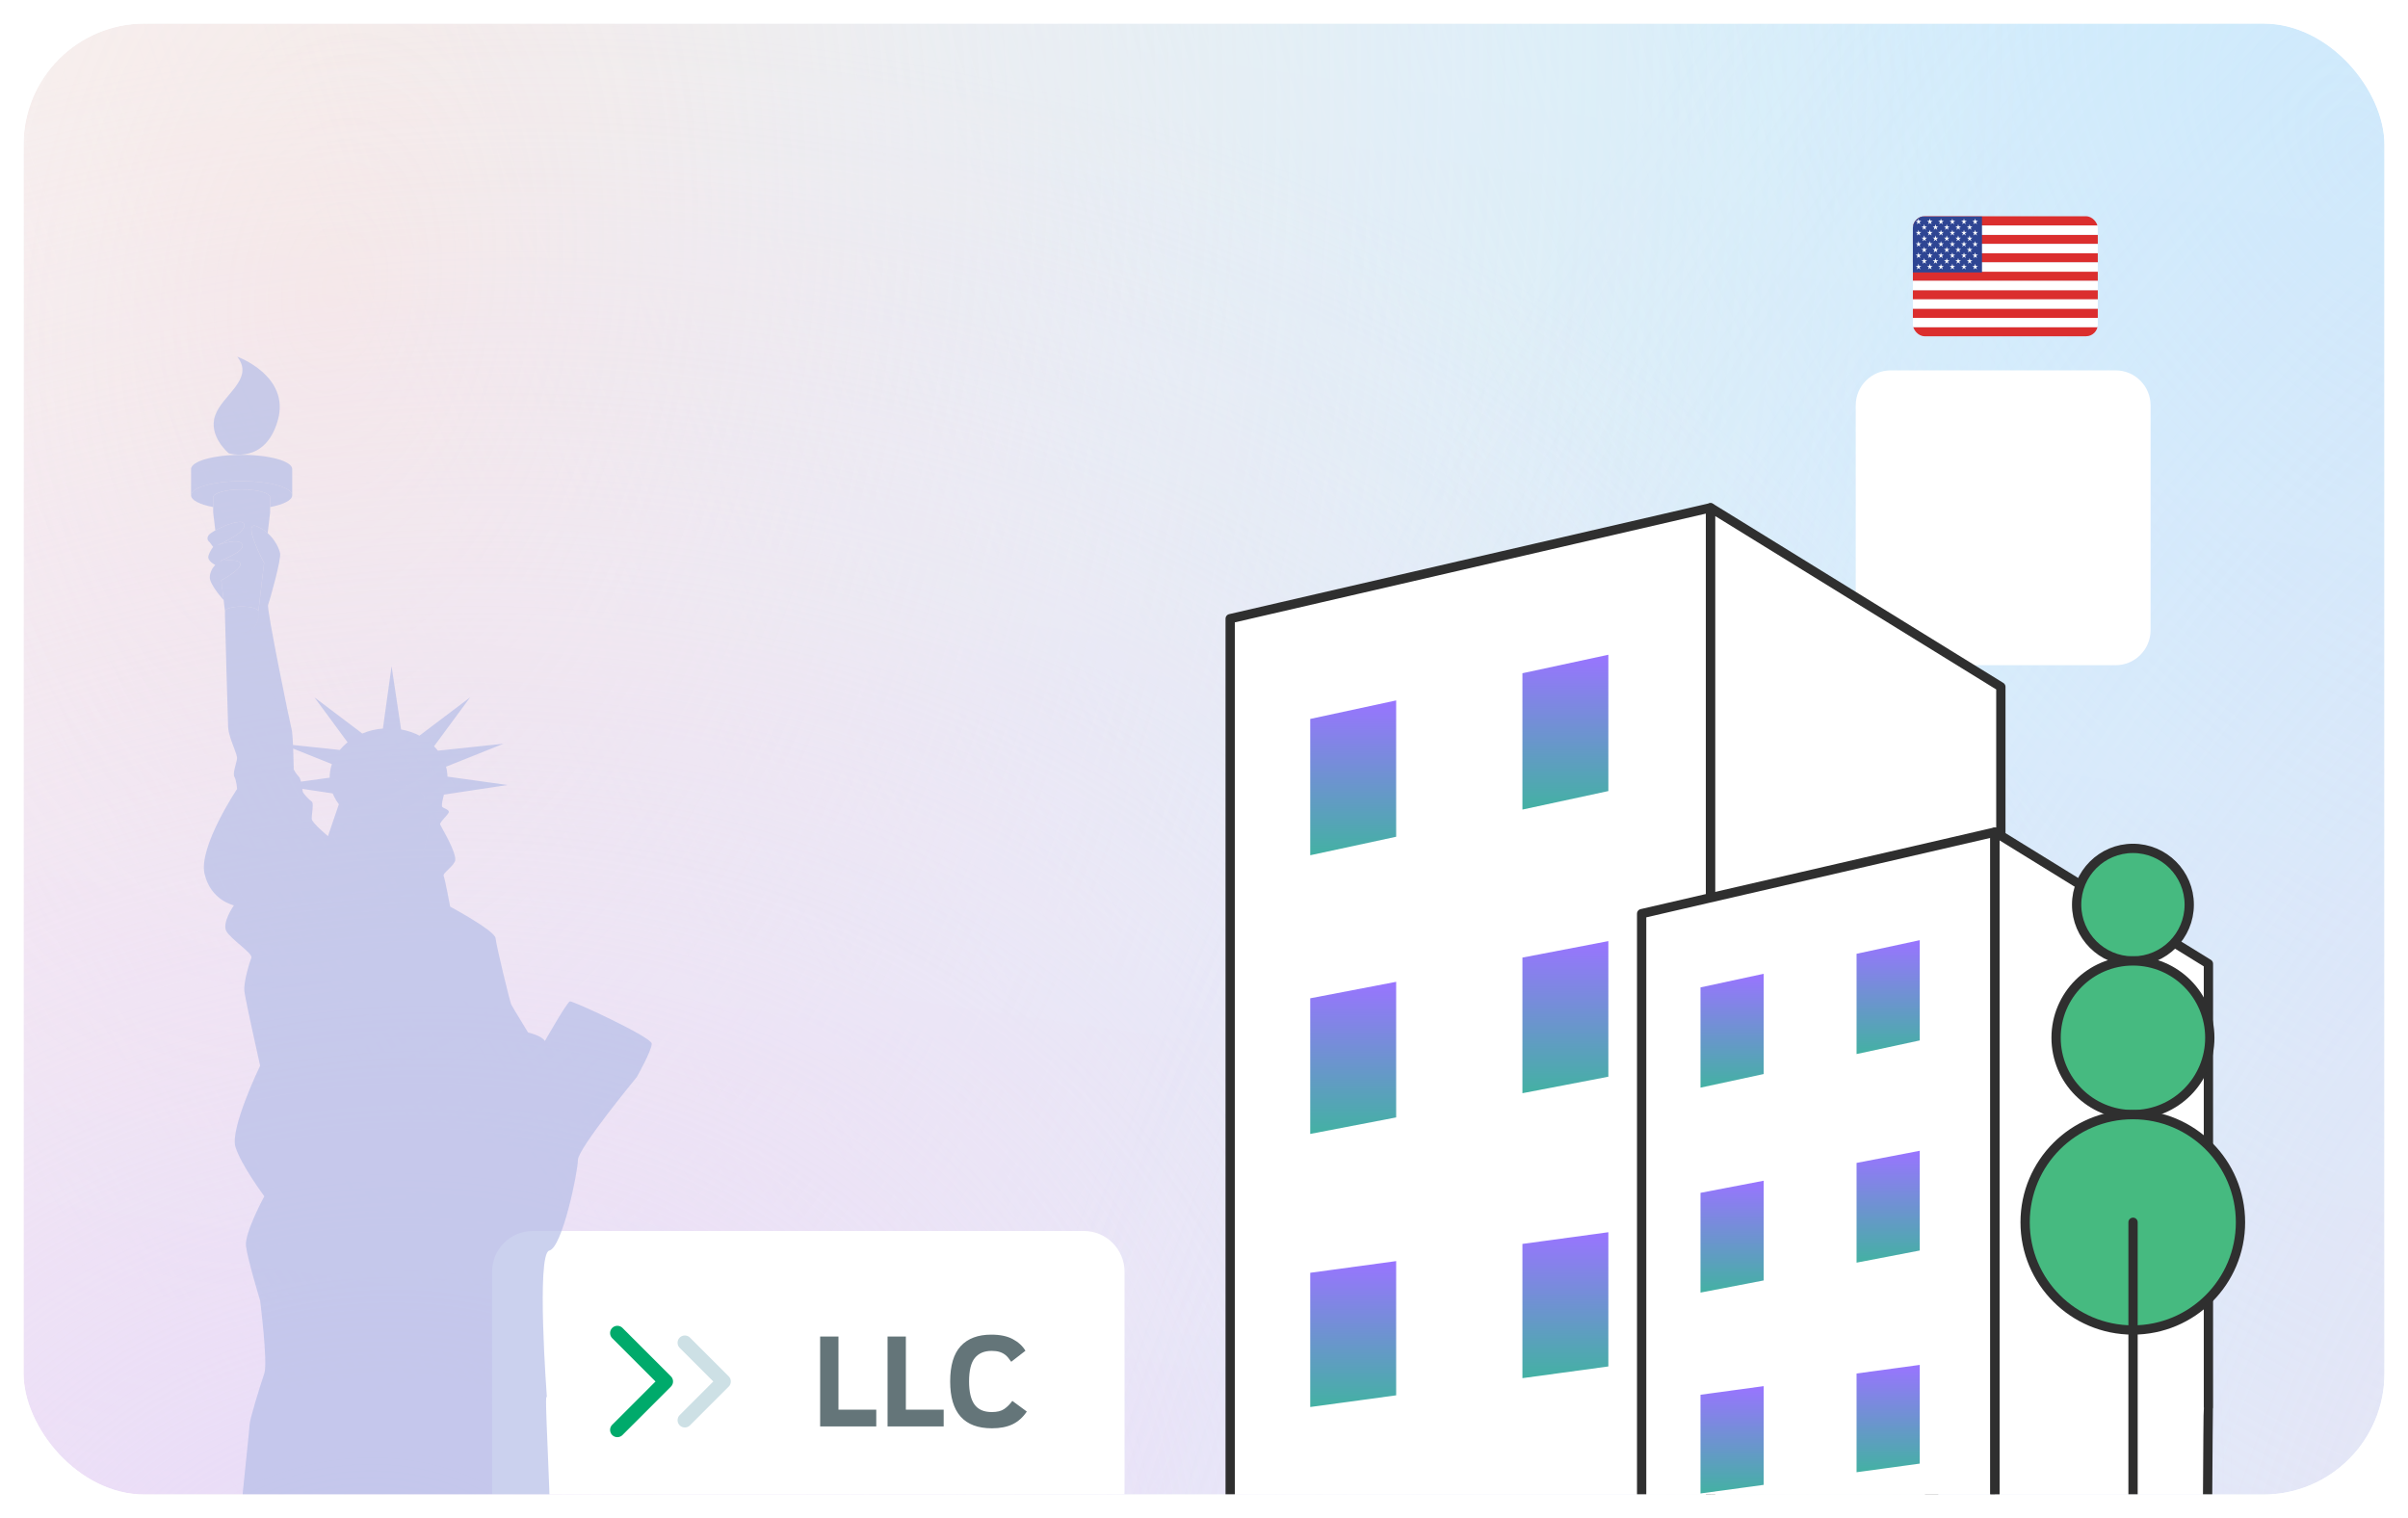 <svg width="920" height="580" viewBox="0 0 920 580" fill="none" xmlns="http://www.w3.org/2000/svg">
<g clip-path="url(#clip0_1726_15022)">
<rect x="9" y="9" width="902" height="562" rx="46.25" fill="white"/>
<rect x="9" y="9" width="902" height="562" rx="46.25" fill="url(#paint0_radial_1726_15022)"/>
<rect x="9" y="9" width="902" height="562" rx="46.25" fill="url(#paint1_radial_1726_15022)" fill-opacity="0.5"/>
<rect x="9" y="9" width="902" height="562" rx="46.25" fill="url(#paint2_radial_1726_15022)"/>
<rect x="9" y="9" width="902" height="562" rx="46.25" fill="url(#paint3_radial_1726_15022)"/>
<rect x="9" y="9" width="902" height="562" rx="46.25" fill="url(#paint4_linear_1726_15022)" fill-opacity="0.3"/>
<g filter="url(#filter0_ddddd_1726_15022)">
<path d="M414.074 86H203.573C194.972 86 188 92.972 188 101.573V185.427C188 194.028 194.972 201 203.573 201H414.074C422.674 201 429.646 194.028 429.646 185.427V101.573C429.646 92.972 422.674 86 414.074 86Z" fill="white"/>
<path d="M235.867 162.002L254.366 143.503L235.867 125.003" stroke="#00AA6B" stroke-width="5.55" stroke-linecap="round" stroke-linejoin="round"/>
<path d="M261.645 158.302L276.444 143.503L261.645 128.703" stroke="#CDE0E5" stroke-width="5.55" stroke-linecap="round" stroke-linejoin="round"/>
<path d="M313.344 160.674V126.33H320.342V154.272H334.785V160.674H313.344Z" fill="#647579"/>
<path d="M339.098 160.674V126.33H346.096V154.272H360.538V160.674H339.098Z" fill="#647579"/>
<path d="M392.302 154.989C390.829 157.189 389.018 158.811 386.867 159.853C384.734 160.878 382.103 161.391 378.977 161.391C368.339 161.391 363.02 155.428 363.02 143.499C363.02 137.395 364.368 132.886 367.065 129.975C369.762 127.063 373.649 125.608 378.729 125.608C382.087 125.608 384.824 126.178 386.942 127.32C389.06 128.445 390.673 129.925 391.781 131.762L386.347 135.98C385.552 134.789 384.824 133.929 384.162 133.4C383.501 132.87 382.749 132.473 381.905 132.208C381.06 131.944 380.052 131.811 378.877 131.811C376.065 131.811 373.922 132.714 372.45 134.517C370.977 136.303 370.241 139.297 370.241 143.499C370.241 147.42 370.927 150.349 372.301 152.284C373.691 154.219 375.899 155.188 378.927 155.188C380.962 155.188 382.541 154.799 383.666 154.021C384.808 153.244 385.842 152.21 386.769 150.919L392.302 154.989Z" fill="#647579"/>
</g>
<path d="M111.646 189.249C111.646 191.111 108.306 192.756 103.209 193.733V190.051C103.209 188.363 98.341 186.989 92.323 186.989C86.305 186.989 81.438 188.363 81.438 190.051V193.733C76.34 192.756 73 191.111 73 189.249C73 187.84 74.911 186.55 78.056 185.588C81.591 184.5 86.675 183.817 92.323 183.817C97.972 183.817 103.062 184.5 106.598 185.588C109.736 186.55 111.646 187.84 111.646 189.249Z" fill="#B6BEE7" fill-opacity="0.7"/>
<path d="M111.646 179.208V189.249C111.646 187.841 109.736 186.551 106.598 185.588C103.062 184.5 97.978 183.817 92.323 183.817C86.668 183.817 81.591 184.5 78.056 185.588C74.911 186.551 73 187.841 73 189.249V179.208C73 176.209 81.654 173.775 92.323 173.775C102.992 173.775 111.646 176.209 111.646 179.208Z" fill="#B6BEE7" fill-opacity="0.7"/>
<path d="M103.212 190.051V195.714L103.191 195.909L102.264 203.691C101.092 202.638 99.684 201.711 98.024 201.048C92.229 198.747 100.897 215.107 100.897 215.107L98.701 233.53C98.701 232.54 95.848 231.738 92.327 231.738C88.805 231.738 85.953 232.54 85.953 233.53L85.444 229.249L84.538 221.683C84.538 221.683 92.027 217.784 91.853 215.497C91.685 213.21 84.308 214.312 84.056 214.312C84.356 214.116 93.442 210.853 92.648 208.189C91.797 205.281 84.001 207.987 83.045 208.322C84.182 207.826 95.325 202.91 93.066 199.905C91.929 198.378 85.862 200.644 82.264 202.645L81.462 195.909L81.441 195.714V190.051C81.441 188.364 86.316 186.99 92.327 186.99C98.338 186.99 103.212 188.364 103.212 190.051Z" fill="#B6BEE7" fill-opacity="0.7"/>
<path d="M92.642 208.188C93.437 210.852 84.351 214.115 84.051 214.31C84.302 214.31 91.68 213.209 91.847 215.496C92.022 217.783 84.532 221.681 84.532 221.681L85.439 229.247C85.439 229.247 79.979 223.299 80.146 220.412C80.32 217.532 82.266 215.838 82.266 215.838C82.266 215.838 79.044 214.31 79.637 212.358C80.23 210.405 81.436 208.969 81.436 208.969L80.062 207.1C80.062 207.1 78.619 206.256 79.637 204.555C79.916 204.095 80.913 203.39 82.259 202.644C85.857 200.643 91.924 198.376 93.061 199.904C95.32 202.909 84.177 207.825 83.04 208.32C83.995 207.986 91.791 205.28 92.642 208.188Z" fill="#B6BEE7" fill-opacity="0.7"/>
<path d="M87.402 173.183C87.402 173.183 79.473 166.684 82.2 158.755C84.926 150.826 97.409 144.85 90.644 136.273C90.644 136.273 110.958 143.546 106.146 160.575C101.334 177.604 87.395 173.19 87.395 173.19L87.402 173.183Z" fill="#B6BEE7" fill-opacity="0.7"/>
<path fill-rule="evenodd" clip-rule="evenodd" d="M208.173 397.744C208.173 397.744 216.638 382.863 217.733 382.584H217.74C218.828 382.312 248.869 396.238 249.002 398.699C249.141 401.154 243.27 411.53 243.27 411.53C243.27 411.53 220.794 438.775 220.794 443.21C220.794 447.645 214.881 476.627 209.853 477.805C204.826 478.991 208.945 533.955 208.945 533.955C208.334 531.893 208.706 540.746 209.212 552.776C210.032 572.29 211.204 600.165 209.099 603.387C207.529 605.787 199.46 604.182 191.42 602.583C182.034 600.716 172.688 598.857 173.766 603.387C175.768 611.804 91.585 599.83 90.581 598.826C89.874 598.119 92.581 571.848 94.216 555.975C94.888 549.458 95.379 544.694 95.379 544.171C95.379 542.371 99.584 528.752 100.985 524.743C102.387 520.74 99.382 496.905 99.382 496.905C99.382 496.905 94.577 481.083 93.977 476.076C93.37 471.069 100.985 457.052 100.985 457.052C100.985 457.052 92.171 445.233 89.967 438.224C87.764 431.216 99.382 407.179 99.382 407.179C99.382 407.179 93.775 382.145 93.37 378.742C92.973 375.332 95.379 367.522 96.041 365.918C96.404 365.044 94.132 363.089 91.673 360.973C89.636 359.22 87.471 357.357 86.564 355.904C84.563 352.703 89.368 345.89 89.368 345.89C89.368 345.89 80.553 344.091 78.155 333.875C75.749 323.659 90.581 301.428 90.581 301.428C90.581 301.428 90.372 298.227 89.57 296.826C89.033 295.888 89.574 293.872 90.049 292.102C90.284 291.227 90.503 290.412 90.567 289.818C90.657 289.016 90.037 287.387 89.301 285.455C88.38 283.033 87.277 280.135 87.164 277.795C86.98 273.909 86.109 241 85.979 236.046C85.97 235.949 85.963 235.852 85.958 235.755C85.951 235.538 85.951 235.427 85.951 235.427V233.53C85.951 232.54 88.803 231.738 92.325 231.738C95.846 231.738 98.698 232.54 98.698 233.53V235.427C98.698 238.722 96.191 241.441 92.975 241.768C96.198 241.447 98.712 238.725 98.712 235.425V233.529L100.909 215.105C100.909 215.105 92.241 198.746 98.036 201.047C99.695 201.709 101.104 202.637 102.275 203.69C105.204 206.305 106.676 209.673 107.017 211.381C107.491 213.78 103.029 229.519 102.429 231.123C101.829 232.72 110.825 276.582 111.424 278.681C111.655 279.483 111.829 281.931 111.954 284.636L129.841 286.526C130.706 285.466 131.696 284.483 132.791 283.597L120.127 266.429L138.418 280.25C140.824 279.232 143.481 278.576 146.291 278.353L149.604 254.553L153.244 278.695C155.768 279.148 158.125 279.957 160.252 281.066L179.617 266.429L165.824 285.131C166.354 285.668 166.842 286.226 167.295 286.805L192.371 284.148L170.405 292.935C170.74 294.155 170.928 295.424 170.963 296.721L193.933 299.915L170.81 303.409L169.617 303.59C169.617 303.59 168.439 307.767 168.989 308.311C169.166 308.487 169.528 308.662 169.924 308.852C170.75 309.25 171.722 309.719 171.444 310.417C171.273 310.846 170.63 311.57 169.957 312.327C169.012 313.391 168.008 314.522 168.167 314.998C168.222 315.166 168.544 315.749 169.011 316.593C170.833 319.89 174.854 327.168 173.766 329.217C173.137 330.405 172.075 331.421 171.164 332.292C170.098 333.313 169.24 334.133 169.533 334.796C170.077 336.03 171.988 346.399 171.988 346.399C171.988 346.399 189.059 355.555 189.331 358.421C189.603 361.287 194.791 382.723 195.342 383.818C195.886 384.906 201.757 394.467 201.757 394.467C201.757 394.467 207.078 395.694 208.173 397.744ZM125.943 297.112C125.943 295.313 126.25 293.576 126.808 291.93L112.003 286.01C112.157 289.957 112.219 293.967 112.219 293.967C112.219 293.967 113.217 295.863 114.116 296.665C114.465 296.972 114.758 297.746 114.988 298.639L125.943 297.112ZM119.109 312.851C119.207 314.447 125.301 319.447 125.301 319.447L129.471 307.272C128.76 306.344 128.147 305.354 127.637 304.322C127.442 303.939 127.261 303.541 127.108 303.137L126.166 302.997L115.511 301.386C115.567 301.77 115.601 302.077 115.615 302.258C115.685 303.13 118.209 305.654 119.109 306.254C119.696 306.645 119.475 308.656 119.278 310.45C119.173 311.404 119.075 312.296 119.109 312.851ZM132.969 294.964C133.505 293.895 141.283 288.127 148.528 288.127C155.884 288.127 163.632 291.572 164.148 293.762C164.369 294.687 164.18 295.465 163.889 296.055C164.182 295.464 164.371 294.684 164.15 293.757C163.634 291.568 155.887 288.123 148.53 288.123C141.276 288.123 133.486 293.906 132.969 294.964ZM149.108 320.075C148.846 320.597 149.223 320.975 149.782 321.243C149.223 320.975 148.848 320.597 149.11 320.076C149.387 319.521 150.022 318.844 150.648 318.178L150.648 318.178C151.548 317.218 152.429 316.279 152.199 315.752C152.185 315.72 152.165 315.693 152.14 315.671C152.159 315.697 152.179 315.723 152.198 315.751C152.428 316.278 151.547 317.217 150.646 318.177C150.021 318.844 149.386 319.52 149.108 320.075ZM149.668 323.825C150.361 323.971 150.983 324.102 151.364 324.062C150.983 324.104 150.358 323.973 149.662 323.826C148.789 323.642 147.802 323.434 147.042 323.515C147.803 323.432 148.792 323.641 149.668 323.825L149.668 323.825ZM161.361 326.344C160.607 327.41 156.14 328.722 152.632 329.108C156.139 328.721 160.602 327.41 161.355 326.345C162.512 324.699 164.151 315.25 164.151 313.13C164.151 312.293 163.775 311.735 163.224 311.38C162.387 310.843 161.153 310.759 160.246 310.815C160.225 310.816 160.204 310.818 160.183 310.82C160.206 310.818 160.229 310.816 160.252 310.814C161.158 310.759 162.393 310.842 163.229 311.379C163.78 311.735 164.157 312.293 164.157 313.129C164.157 315.249 162.518 324.698 161.361 326.344ZM155.343 312.07C155.663 312.404 156.033 312.502 156.431 312.46C156.031 312.504 155.659 312.406 155.337 312.07C154.04 310.717 151.62 305.613 152.966 305.222C153.039 305.201 153.122 305.186 153.213 305.176C153.124 305.186 153.044 305.201 152.972 305.222C151.626 305.612 154.046 310.717 155.343 312.07ZM162.135 304.545C162.211 305.988 161.865 307.013 161.035 307.102C161.861 307.009 162.206 305.986 162.129 304.546C162.051 303.085 157.538 301.067 154.648 299.775L154.647 299.775C153.923 299.451 153.3 299.173 152.875 298.96C150.811 297.925 148.661 296.626 148.537 296.551L148.537 296.547C148.537 296.547 150.754 297.893 152.881 298.96C153.306 299.172 153.928 299.45 154.653 299.774L154.653 299.774C157.543 301.067 162.057 303.084 162.135 304.545ZM155.725 334.517C152.99 337.576 149.591 340.978 147.288 341.811C147.288 341.811 147.289 341.811 147.29 341.812C149.593 340.977 152.991 337.575 155.725 334.517ZM160.15 329.282C160.179 329.249 160.198 329.227 160.208 329.219C160.208 329.219 161.045 339.4 161.352 340.237C161.655 341.064 165.693 346.246 165.785 346.365C165.786 346.365 165.788 346.364 165.789 346.364C165.789 346.364 161.66 341.072 161.354 340.235C161.047 339.398 160.21 329.217 160.21 329.217C160.2 329.225 160.18 329.247 160.15 329.282Z" fill="#B6BEE7" fill-opacity="0.7"/>
<g filter="url(#filter1_ddddd_1726_15022)">
<path d="M808.276 49H722.372C714.987 49 709 54.987 709 62.372V148.276C709 155.661 714.987 161.648 722.372 161.648H808.276C815.661 161.648 821.648 155.661 821.648 148.276V62.372C821.648 54.987 815.661 49 808.276 49Z" fill="white"/>
</g>
<g clip-path="url(#clip1_1726_15022)">
<path d="M801.487 96.744H730.836V100.273H801.487V96.744Z" fill="#DB2E2E"/>
<path d="M801.487 89.686H730.836V93.214H801.487V89.686Z" fill="#DB2E2E"/>
<path d="M801.487 82.631H730.836V86.159H801.487V82.631Z" fill="#DB2E2E"/>
<path d="M801.487 103.8H730.836V107.328H801.487V103.8Z" fill="#DB2E2E"/>
<path d="M801.487 110.858H730.836V114.387H801.487V110.858Z" fill="#DB2E2E"/>
<path d="M801.487 117.914H730.836V121.442H801.487V117.914Z" fill="#DB2E2E"/>
<path d="M801.487 124.949H730.836V128.478H801.487V124.949Z" fill="#DB2E2E"/>
<path d="M801.487 93.215H730.836V96.743H801.487V93.215Z" fill="white"/>
<path d="M801.487 86.156H730.836V89.684H801.487V86.156Z" fill="white"/>
<path d="M801.487 100.273H730.836V103.802H801.487V100.273Z" fill="white"/>
<path d="M801.487 107.306H730.836V110.834H801.487V107.306Z" fill="white"/>
<path d="M801.487 114.384H730.836V117.912H801.487V114.384Z" fill="white"/>
<path d="M801.487 121.442H730.836V124.971H801.487V121.442Z" fill="white"/>
<path d="M757.241 82.736H730.832V104.102H757.241V82.736Z" fill="#2E4593"/>
<path d="M752.913 86.981L753.181 87.804L752.521 87.284L751.862 87.804L752.13 86.981L751.449 86.505H752.274L752.501 85.661L752.748 86.505H752.769H753.593L752.913 86.981H752.892H752.913Z" fill="white"/>
<path d="M752.913 91.309L753.181 92.132L752.521 91.612L751.862 92.132L752.13 91.309V91.288L751.449 90.811H752.274L752.501 89.967L752.748 90.811H752.769H753.593L752.913 91.288H752.892L752.913 91.309Z" fill="white"/>
<path d="M752.913 95.62L753.181 96.442L752.521 95.923L751.862 96.442L752.13 95.62L751.449 95.122H752.274L752.501 94.299L752.748 95.122H752.769H753.593L752.913 95.62H752.892H752.913Z" fill="white"/>
<path d="M752.913 99.926L753.181 100.749L752.521 100.229L751.862 100.749L752.13 99.926L751.449 99.428H752.274L752.501 98.606L752.748 99.428V99.45L752.769 99.428H753.593L752.913 99.926H752.892H752.913Z" fill="white"/>
<path d="M748.542 86.981L748.83 87.804L748.15 87.284L747.49 87.804L747.758 86.981L747.078 86.505H747.903L748.13 85.661L748.398 86.505H748.377H748.398H749.222L748.542 86.981H748.521H748.542Z" fill="white"/>
<path d="M748.542 91.309L748.83 92.132L748.15 91.612L747.49 92.132L747.758 91.309V91.288L747.078 90.811H747.903L748.13 89.967L748.398 90.811H748.377H748.398H749.222L748.542 91.288H748.521L748.542 91.309Z" fill="white"/>
<path d="M748.542 95.62L748.83 96.442L748.15 95.923L747.49 96.442L747.758 95.62L747.078 95.122H747.903L748.13 94.299L748.398 95.122H748.377H748.398H749.222L748.542 95.62H748.521H748.542Z" fill="white"/>
<path d="M748.542 99.926L748.83 100.749L748.15 100.229L747.49 100.749L747.758 99.926L747.078 99.428H747.903L748.13 98.606L748.398 99.428L748.377 99.45L748.398 99.428H749.222L748.542 99.926H748.521H748.542Z" fill="white"/>
<path d="M744.175 86.981L744.463 87.804L743.783 87.284L743.123 87.804L743.391 86.981H743.412H743.391L742.711 86.505H743.536L743.762 85.661L744.03 86.505H744.01H744.03H744.855L744.175 86.981Z" fill="white"/>
<path d="M744.175 91.309L744.463 92.132L743.783 91.612L743.123 92.132L743.391 91.309L743.412 91.288H743.391L742.711 90.811H743.536L743.762 89.967L744.03 90.811H744.01H744.03H744.855L744.175 91.288V91.309Z" fill="white"/>
<path d="M744.175 95.62L744.463 96.442L743.783 95.923L743.123 96.442L743.391 95.62H743.412H743.391L742.711 95.122H743.536L743.762 94.299L744.03 95.122H744.01H744.03H744.855L744.175 95.62Z" fill="white"/>
<path d="M744.175 99.926L744.463 100.749L743.783 100.229L743.123 100.749L743.391 99.926H743.412H743.391L742.711 99.428H743.536L743.762 98.606L744.03 99.428L744.01 99.45L744.03 99.428H744.855L744.175 99.926Z" fill="white"/>
<path d="M739.879 86.981L740.147 87.804L739.487 87.284L738.807 87.804L739.095 86.981L738.395 86.505H739.24L739.467 85.661L739.714 86.505H740.559L739.858 86.981H739.879Z" fill="white"/>
<path d="M739.879 91.309L740.147 92.132L739.487 91.612L738.807 92.132L739.095 91.309V91.288L738.395 90.811H739.24L739.467 89.967L739.714 90.811H740.559L739.858 91.288L739.879 91.309Z" fill="white"/>
<path d="M739.879 95.62L740.147 96.442L739.487 95.923L738.807 96.442L739.095 95.62L738.395 95.122H739.24L739.467 94.299L739.714 95.122H740.559L739.858 95.62H739.879Z" fill="white"/>
<path d="M739.879 99.926L740.147 100.749L739.487 100.229L738.807 100.749L739.095 99.926L738.395 99.428H739.24L739.467 98.606L739.714 99.428V99.45V99.428H740.559L739.858 99.926H739.879Z" fill="white"/>
<path d="M735.569 86.981L735.837 87.804L735.177 87.284L734.518 87.804L734.786 86.981L734.105 86.505H734.93L735.157 85.661L735.425 86.505H736.25L735.569 86.981H735.549H735.569Z" fill="white"/>
<path d="M735.569 91.309L735.837 92.132L735.177 91.612L734.518 92.132L734.786 91.309V91.288L734.105 90.811H734.93L735.157 89.967L735.425 90.811H736.25L735.569 91.288H735.549L735.569 91.309Z" fill="white"/>
<path d="M735.569 95.62L735.837 96.442L735.177 95.923L734.518 96.442L734.786 95.62L734.105 95.122H734.93L735.157 94.299L735.425 95.122H736.25L735.569 95.62H735.549H735.569Z" fill="white"/>
<path d="M735.569 99.926L735.837 100.749L735.177 100.229L734.518 100.749L734.786 99.926L734.105 99.428H734.93L735.157 98.606L735.425 99.428V99.45V99.428H736.25L735.569 99.926H735.549H735.569Z" fill="white"/>
<path d="M755.034 89.142L755.302 89.965L754.642 89.445L753.962 89.965L754.251 89.142V89.121L753.57 88.644H754.395L754.622 87.8L754.869 88.644H755.714L755.013 89.121L755.034 89.142Z" fill="white"/>
<path d="M755.034 93.45L755.302 94.272L754.642 93.753L753.962 94.272L754.251 93.45L753.57 92.952H754.395L754.622 92.129L754.869 92.952H755.714L755.013 93.45H755.034Z" fill="white"/>
<path d="M755.034 97.778L755.302 98.6L754.642 98.081L753.962 98.6L754.251 97.778V97.756L753.57 97.28H754.395L754.622 96.436L754.869 97.28H755.714L755.013 97.756L755.034 97.778Z" fill="white"/>
<path d="M755.034 102.088L755.302 102.933L754.642 102.391L753.962 102.933L754.251 102.088L753.57 101.612H754.395L754.622 100.768L754.869 101.612H755.714L755.013 102.088H755.034Z" fill="white"/>
<path d="M755.034 84.834L755.302 85.656L754.642 85.159V85.137V85.159L753.962 85.656L754.251 84.834L753.57 84.336H754.395L754.622 83.513L754.869 84.336V84.358V84.336H755.714L755.013 84.834H755.034Z" fill="white"/>
<path d="M750.745 89.142L751.034 89.965L750.374 89.445L749.694 89.965L749.982 89.142V89.121L749.281 88.644H750.127L750.353 87.8L750.601 88.644H751.446L750.745 89.121V89.142Z" fill="white"/>
<path d="M750.745 93.45L751.034 94.272L750.374 93.753L749.694 94.272L749.982 93.45L749.281 92.952H750.127L750.353 92.129L750.601 92.952H751.446L750.745 93.45Z" fill="white"/>
<path d="M750.745 97.778L751.034 98.6L750.374 98.081L749.694 98.6L749.982 97.778V97.756L749.281 97.28H750.127L750.353 96.436L750.601 97.28H751.446L750.745 97.756V97.778Z" fill="white"/>
<path d="M750.745 102.088L751.034 102.933L750.374 102.391L749.694 102.933L749.982 102.088L749.281 101.612H750.127L750.353 100.768L750.601 101.612H751.446L750.745 102.088Z" fill="white"/>
<path d="M750.745 84.834L751.034 85.656L750.374 85.159V85.137V85.159L749.694 85.656L749.982 84.834L749.281 84.336H750.127L750.353 83.513L750.601 84.336V84.358V84.336H751.446L750.745 84.834Z" fill="white"/>
<path d="M746.319 89.142L746.608 89.965L745.927 89.445L745.268 89.965L745.536 89.142V89.121L744.855 88.644H745.68L745.907 87.8L746.154 88.644H746.175H747L746.319 89.121H746.299L746.319 89.142Z" fill="white"/>
<path d="M746.319 93.45L746.608 94.272L745.927 93.753L745.268 94.272L745.536 93.45L744.855 92.952H745.68L745.907 92.129L746.154 92.952H746.175H747L746.319 93.45H746.299H746.319Z" fill="white"/>
<path d="M746.319 97.778L746.608 98.6L745.927 98.081L745.268 98.6L745.536 97.778V97.756L744.855 97.28H745.68L745.907 96.436L746.154 97.28H746.175H747L746.319 97.756H746.299L746.319 97.778Z" fill="white"/>
<path d="M746.319 102.088L746.608 102.933L745.927 102.391L745.268 102.933L745.536 102.088L744.855 101.612H745.68L745.907 100.768L746.154 101.612H746.175H747L746.319 102.088H746.299H746.319Z" fill="white"/>
<path d="M746.319 84.834L746.608 85.656L745.927 85.159V85.137V85.159L745.268 85.656L745.536 84.834L744.855 84.336H745.68L745.907 83.513L746.154 84.336V84.358L746.175 84.336H747L746.319 84.834H746.299H746.319Z" fill="white"/>
<path d="M741.964 89.142L742.252 89.965L741.572 89.445L740.912 89.965L741.18 89.142L741.201 89.121H741.18L740.5 88.644H741.325L741.551 87.8L741.819 88.644H742.644L741.964 89.121V89.142Z" fill="white"/>
<path d="M741.964 93.45L742.252 94.272L741.572 93.753L740.912 94.272L741.18 93.45H741.201H741.18L740.5 92.952H741.325L741.551 92.129L741.819 92.952H742.644L741.964 93.45Z" fill="white"/>
<path d="M741.964 97.778L742.252 98.6L741.572 98.081L740.912 98.6L741.18 97.778L741.201 97.756H741.18L740.5 97.28H741.325L741.551 96.436L741.819 97.28H742.644L741.964 97.756V97.778Z" fill="white"/>
<path d="M741.964 102.088L742.252 102.933L741.572 102.391L740.912 102.933L741.18 102.088H741.201H741.18L740.5 101.612H741.325L741.551 100.768L741.819 101.612H742.644L741.964 102.088Z" fill="white"/>
<path d="M741.964 84.834L742.252 85.656L741.572 85.159V85.137V85.159L740.912 85.656L741.18 84.834H741.201H741.18L740.5 84.336H741.325L741.551 83.513L741.819 84.336V84.358V84.336H742.644L741.964 84.834Z" fill="white"/>
<path d="M737.718 89.142L737.986 89.965L737.326 89.445L736.646 89.965L736.934 89.142V89.121L736.254 88.644H737.079L737.305 87.8L737.553 88.644H738.398L737.697 89.121L737.718 89.142Z" fill="white"/>
<path d="M737.718 93.45L737.986 94.272L737.326 93.753L736.646 94.272L736.934 93.45L736.254 92.952H737.079L737.305 92.129L737.553 92.952H738.398L737.697 93.45H737.718Z" fill="white"/>
<path d="M737.718 97.778L737.986 98.6L737.326 98.081L736.646 98.6L736.934 97.778V97.756L736.254 97.28H737.079L737.305 96.436L737.553 97.28H738.398L737.697 97.756L737.718 97.778Z" fill="white"/>
<path d="M737.718 102.088L737.986 102.933L737.326 102.391L736.646 102.933L736.934 102.088L736.254 101.612H737.079L737.305 100.768L737.553 101.612H738.398L737.697 102.088H737.718Z" fill="white"/>
<path d="M737.718 84.834L737.986 85.656L737.326 85.159V85.137V85.159L736.646 85.656L736.934 84.834L736.254 84.336H737.079L737.305 83.513L737.553 84.336V84.358V84.336H738.398L737.697 84.834H737.718Z" fill="white"/>
<path d="M733.386 89.142L733.654 89.965L732.994 89.445L732.334 89.965L732.602 89.142L732.623 89.121H732.602L731.922 88.644H732.747L732.973 87.8L733.221 88.644H734.066L733.386 89.121V89.142Z" fill="white"/>
<path d="M733.386 93.45L733.654 94.272L732.994 93.753L732.334 94.272L732.602 93.45H732.623H732.602L731.922 92.952H732.747L732.973 92.129L733.221 92.952H734.066L733.386 93.45Z" fill="white"/>
<path d="M733.386 97.778L733.654 98.6L732.994 98.081L732.334 98.6L732.602 97.778L732.623 97.756H732.602L731.922 97.28H732.747L732.973 96.436L733.221 97.28H734.066L733.386 97.756V97.778Z" fill="white"/>
<path d="M733.386 102.088L733.654 102.933L732.994 102.391L732.334 102.933L732.602 102.088H732.623H732.602L731.922 101.612H732.747L732.973 100.768L733.221 101.612H734.066L733.386 102.088Z" fill="white"/>
<path d="M733.386 84.834L733.654 85.656L732.994 85.159V85.137V85.159L732.334 85.656L732.602 84.834H732.623H732.602L731.922 84.336H732.747L732.973 83.513L733.221 84.336V84.358V84.336H734.066L733.386 84.834Z" fill="white"/>
</g>
<path d="M581.581 629.882C575.334 629.58 569.162 629.016 563.047 628.15H563.028C557.063 627.379 551.173 626.306 545.359 624.989C541.332 624.086 537.343 623.07 533.392 621.922C529.967 620.944 526.58 619.871 523.231 618.723C522.177 618.366 521.124 617.99 520.07 617.613C513.409 615.205 506.898 612.476 500.576 609.409C489.851 604.272 479.615 598.214 470 591.383V546.28V415.525V406.249V321.199V248.154V236.374L503.944 228.528L573.245 212.534L586.379 209.505L653.516 194V218.668V620.868C640.946 624.745 627.869 627.454 614.396 628.903" fill="white"/>
<path d="M581.581 629.882C575.334 629.58 569.162 629.016 563.047 628.15H563.028C557.063 627.379 551.173 626.306 545.359 624.989C541.332 624.086 537.343 623.07 533.392 621.922C529.967 620.944 526.58 619.871 523.231 618.723C522.177 618.366 521.124 617.99 520.07 617.613C513.409 615.205 506.898 612.476 500.576 609.409C489.851 604.272 479.615 598.214 470 591.383V546.28V415.525V406.249V321.199V248.154V236.374L503.944 228.528L573.245 212.534L586.379 209.505L653.516 194V218.668V620.868C640.946 624.745 627.869 627.454 614.396 628.903" stroke="#2F2F2F" stroke-width="3.55" stroke-miterlimit="10" stroke-linecap="round" stroke-linejoin="round"/>
<path d="M653.56 194V620.868C666.826 616.785 679.508 611.441 691.475 604.987C692.059 604.667 692.623 604.366 693.188 604.028C721.375 588.504 745.629 566.677 764.013 540.428C764.163 516.475 764.295 493.519 764.445 492.955V262.416L653.56 194Z" fill="white" stroke="#2F2F2F" stroke-width="3.55" stroke-miterlimit="10" stroke-linecap="round" stroke-linejoin="round"/>
<path d="M533.418 375.112V426.92L500.587 433.226V381.409L533.418 375.112Z" fill="url(#paint5_linear_1726_15022)"/>
<path d="M533.418 267.602V319.69L500.587 326.757V274.678L533.418 267.602Z" fill="url(#paint6_linear_1726_15022)"/>
<path d="M533.418 481.813V533.096L500.587 537.562V486.279L533.418 481.813Z" fill="url(#paint7_linear_1726_15022)"/>
<path d="M614.488 250.152V302.231L581.657 309.307V257.219L614.488 250.152Z" fill="url(#paint8_linear_1726_15022)"/>
<path d="M614.488 359.558V411.367L581.657 417.672V365.855L614.488 359.558Z" fill="url(#paint9_linear_1726_15022)"/>
<path d="M614.488 470.782V522.065L581.657 526.54V475.249L614.488 470.782Z" fill="url(#paint10_linear_1726_15022)"/>
<path d="M709.27 638.484C704.676 638.262 700.137 637.847 695.639 637.21H695.625C691.238 636.643 686.907 635.854 682.631 634.886C679.669 634.221 676.735 633.474 673.829 632.63C671.31 631.91 668.819 631.121 666.356 630.277C665.581 630.014 664.806 629.738 664.031 629.461C659.132 627.689 654.344 625.683 649.694 623.427C641.806 619.649 634.278 615.193 627.206 610.169V576.998V480.832V474.01V411.458V357.736V349.073L652.171 343.302L703.14 331.54L712.799 329.311L762.176 317.908V336.051V631.855C752.931 634.706 743.314 636.698 733.405 637.764" fill="white"/>
<path d="M709.27 638.484C704.676 638.262 700.137 637.847 695.639 637.21H695.625C691.238 636.643 686.907 635.854 682.631 634.886C679.669 634.221 676.735 633.474 673.829 632.63C671.31 631.91 668.819 631.121 666.356 630.277C665.581 630.014 664.806 629.738 664.031 629.461C659.132 627.689 654.344 625.683 649.694 623.427C641.806 619.649 634.278 615.193 627.206 610.169V576.998V480.832V474.01V411.458V357.736V349.073L652.171 343.302L703.14 331.54L712.799 329.311L762.176 317.908V336.051V631.855C752.931 634.706 743.314 636.698 733.405 637.764" stroke="#2F2F2F" stroke-width="3.55" stroke-miterlimit="10" stroke-linecap="round" stroke-linejoin="round"/>
<path d="M762.198 317.908V631.855C771.954 628.852 781.282 624.922 790.083 620.175C790.512 619.94 790.927 619.718 791.343 619.469C812.073 608.052 829.911 591.999 843.432 572.694C843.542 555.077 843.639 538.194 843.75 537.779V368.226L762.198 317.908Z" fill="white" stroke="#2F2F2F" stroke-width="3.55" stroke-miterlimit="10" stroke-linecap="round" stroke-linejoin="round"/>
<path d="M673.84 451.104V489.207L649.694 493.844V455.735L673.84 451.104Z" fill="url(#paint11_linear_1726_15022)"/>
<path d="M673.84 372.039V410.348L649.694 415.546V377.243L673.84 372.039Z" fill="url(#paint12_linear_1726_15022)"/>
<path d="M673.84 529.587V567.303L649.694 570.588V532.872L673.84 529.587Z" fill="url(#paint13_linear_1726_15022)"/>
<path d="M733.461 359.205V397.507L709.315 402.711V364.402L733.461 359.205Z" fill="url(#paint14_linear_1726_15022)"/>
<path d="M733.461 439.667V477.771L709.315 482.408V444.298L733.461 439.667Z" fill="url(#paint15_linear_1726_15022)"/>
<path d="M733.461 521.471V559.188L709.315 562.479V524.756L733.461 521.471Z" fill="url(#paint16_linear_1726_15022)"/>
<path d="M814.909 367.154C826.789 367.154 836.42 357.523 836.42 345.643C836.42 333.763 826.789 324.132 814.909 324.132C803.029 324.132 793.398 333.763 793.398 345.643C793.398 357.523 803.029 367.154 814.909 367.154Z" fill="#46BA80" stroke="#2F2F2F" stroke-width="3.55" stroke-miterlimit="10" stroke-linecap="round" stroke-linejoin="round"/>
<path d="M814.914 425.853C831.131 425.853 844.277 412.707 844.277 396.49C844.277 380.273 831.131 367.127 814.914 367.127C798.697 367.127 785.551 380.273 785.551 396.49C785.551 412.707 798.697 425.853 814.914 425.853Z" fill="#46BA80" stroke="#2F2F2F" stroke-width="3.55" stroke-miterlimit="10" stroke-linecap="round" stroke-linejoin="round"/>
<path d="M814.86 508.134C837.582 508.134 856.001 489.714 856.001 466.993C856.001 444.271 837.582 425.851 814.86 425.851C792.138 425.851 773.719 444.271 773.719 466.993C773.719 489.714 792.138 508.134 814.86 508.134Z" fill="#46BA80" stroke="#2F2F2F" stroke-width="3.55" stroke-miterlimit="10" stroke-linecap="round" stroke-linejoin="round"/>
<path d="M814.949 466.982V508.091V508.112V586.603" stroke="#2F2F2F" stroke-width="3.55" stroke-miterlimit="10" stroke-linecap="round" stroke-linejoin="round"/>
</g>
<rect x="4.795" y="4.795" width="910.41" height="570.41" rx="50.455" stroke="white" stroke-width="8.41"/>
<defs>
<filter id="filter0_ddddd_1726_15022" x="105.025" y="71.443" width="407.594" height="417.786" filterUnits="userSpaceOnUse" color-interpolation-filters="sRGB">
<feFlood flood-opacity="0" result="BackgroundImageFix"/>
<feColorMatrix in="SourceAlpha" type="matrix" values="0 0 0 0 0 0 0 0 0 0 0 0 0 0 0 0 0 0 127 0" result="hardAlpha"/>
<feOffset/>
<feColorMatrix type="matrix" values="0 0 0 0 0.49 0 0 0 0 0.647 0 0 0 0 0.667 0 0 0 0.1 0"/>
<feBlend mode="normal" in2="BackgroundImageFix" result="effect1_dropShadow_1726_15022"/>
<feColorMatrix in="SourceAlpha" type="matrix" values="0 0 0 0 0 0 0 0 0 0 0 0 0 0 0 0 0 0 127 0" result="hardAlpha"/>
<feOffset dy="13.101"/>
<feGaussianBlur stdDeviation="13.829"/>
<feColorMatrix type="matrix" values="0 0 0 0 0.49 0 0 0 0 0.647 0 0 0 0 0.667 0 0 0 0.1 0"/>
<feBlend mode="normal" in2="effect1_dropShadow_1726_15022" result="effect2_dropShadow_1726_15022"/>
<feColorMatrix in="SourceAlpha" type="matrix" values="0 0 0 0 0 0 0 0 0 0 0 0 0 0 0 0 0 0 127 0" result="hardAlpha"/>
<feOffset dy="50.95"/>
<feGaussianBlur stdDeviation="25.475"/>
<feColorMatrix type="matrix" values="0 0 0 0 0.49 0 0 0 0 0.647 0 0 0 0 0.667 0 0 0 0.09 0"/>
<feBlend mode="normal" in2="effect2_dropShadow_1726_15022" result="effect3_dropShadow_1726_15022"/>
<feColorMatrix in="SourceAlpha" type="matrix" values="0 0 0 0 0 0 0 0 0 0 0 0 0 0 0 0 0 0 127 0" result="hardAlpha"/>
<feOffset dy="115"/>
<feGaussianBlur stdDeviation="34.937"/>
<feColorMatrix type="matrix" values="0 0 0 0 0.49 0 0 0 0 0.647 0 0 0 0 0.667 0 0 0 0.05 0"/>
<feBlend mode="normal" in2="effect3_dropShadow_1726_15022" result="effect4_dropShadow_1726_15022"/>
<feColorMatrix in="SourceAlpha" type="matrix" values="0 0 0 0 0 0 0 0 0 0 0 0 0 0 0 0 0 0 127 0" result="hardAlpha"/>
<feOffset dy="205.254"/>
<feGaussianBlur stdDeviation="41.487"/>
<feColorMatrix type="matrix" values="0 0 0 0 0.49 0 0 0 0 0.647 0 0 0 0 0.667 0 0 0 0.01 0"/>
<feBlend mode="normal" in2="effect4_dropShadow_1726_15022" result="effect5_dropShadow_1726_15022"/>
<feBlend mode="normal" in="SourceGraphic" in2="effect5_dropShadow_1726_15022" result="shape"/>
</filter>
<filter id="filter1_ddddd_1726_15022" x="689" y="45.25" width="152.649" height="186.399" filterUnits="userSpaceOnUse" color-interpolation-filters="sRGB">
<feFlood flood-opacity="0" result="BackgroundImageFix"/>
<feColorMatrix in="SourceAlpha" type="matrix" values="0 0 0 0 0 0 0 0 0 0 0 0 0 0 0 0 0 0 127 0" result="hardAlpha"/>
<feOffset/>
<feColorMatrix type="matrix" values="0 0 0 0 0.467 0 0 0 0 0.596 0 0 0 0 0.612 0 0 0 0.11 0"/>
<feBlend mode="normal" in2="BackgroundImageFix" result="effect1_dropShadow_1726_15022"/>
<feColorMatrix in="SourceAlpha" type="matrix" values="0 0 0 0 0 0 0 0 0 0 0 0 0 0 0 0 0 0 127 0" result="hardAlpha"/>
<feOffset dy="2.5"/>
<feGaussianBlur stdDeviation="3.125"/>
<feColorMatrix type="matrix" values="0 0 0 0 0.467 0 0 0 0 0.596 0 0 0 0 0.612 0 0 0 0.11 0"/>
<feBlend mode="normal" in2="effect1_dropShadow_1726_15022" result="effect2_dropShadow_1726_15022"/>
<feColorMatrix in="SourceAlpha" type="matrix" values="0 0 0 0 0 0 0 0 0 0 0 0 0 0 0 0 0 0 127 0" result="hardAlpha"/>
<feOffset dy="12.5"/>
<feGaussianBlur stdDeviation="6.25"/>
<feColorMatrix type="matrix" values="0 0 0 0 0.467 0 0 0 0 0.596 0 0 0 0 0.612 0 0 0 0.1 0"/>
<feBlend mode="normal" in2="effect2_dropShadow_1726_15022" result="effect3_dropShadow_1726_15022"/>
<feColorMatrix in="SourceAlpha" type="matrix" values="0 0 0 0 0 0 0 0 0 0 0 0 0 0 0 0 0 0 127 0" result="hardAlpha"/>
<feOffset dy="27.5"/>
<feGaussianBlur stdDeviation="8.125"/>
<feColorMatrix type="matrix" values="0 0 0 0 0.467 0 0 0 0 0.596 0 0 0 0 0.612 0 0 0 0.06 0"/>
<feBlend mode="normal" in2="effect3_dropShadow_1726_15022" result="effect4_dropShadow_1726_15022"/>
<feColorMatrix in="SourceAlpha" type="matrix" values="0 0 0 0 0 0 0 0 0 0 0 0 0 0 0 0 0 0 127 0" result="hardAlpha"/>
<feOffset dy="50.001"/>
<feGaussianBlur stdDeviation="10"/>
<feColorMatrix type="matrix" values="0 0 0 0 0.467 0 0 0 0 0.596 0 0 0 0 0.612 0 0 0 0.02 0"/>
<feBlend mode="normal" in2="effect4_dropShadow_1726_15022" result="effect5_dropShadow_1726_15022"/>
<feBlend mode="normal" in="SourceGraphic" in2="effect5_dropShadow_1726_15022" result="shape"/>
</filter>
<radialGradient id="paint0_radial_1726_15022" cx="0" cy="0" r="1" gradientUnits="userSpaceOnUse" gradientTransform="translate(901.291 55.521) rotate(145.582) scale(1047.86 1674.71)">
<stop stop-color="#C0E6FB"/>
<stop offset="1" stop-color="#C0E6FB" stop-opacity="0"/>
</radialGradient>
<radialGradient id="paint1_radial_1726_15022" cx="0" cy="0" r="1" gradientUnits="userSpaceOnUse" gradientTransform="translate(127.701 107.974) rotate(7.871) scale(647.522 1032.94)">
<stop stop-color="#FFD5CA"/>
<stop offset="1" stop-color="#F9E3DD" stop-opacity="0"/>
</radialGradient>
<radialGradient id="paint2_radial_1726_15022" cx="0" cy="0" r="1" gradientUnits="userSpaceOnUse" gradientTransform="translate(129.988 633.903) rotate(-18.86) scale(730.95 615.165)">
<stop stop-color="#E8DAF8"/>
<stop offset="1" stop-color="#E8DAF8" stop-opacity="0"/>
</radialGradient>
<radialGradient id="paint3_radial_1726_15022" cx="0" cy="0" r="1" gradientUnits="userSpaceOnUse" gradientTransform="translate(1010.42 571) rotate(-154.563) scale(596.164 1075.71)">
<stop stop-color="#FBD5EB"/>
<stop offset="0" stop-color="#FBD5EB" stop-opacity="0.497"/>
<stop offset="1" stop-color="#D5DDFB" stop-opacity="0"/>
</radialGradient>
<linearGradient id="paint4_linear_1726_15022" x1="482.863" y1="9" x2="401.927" y2="571.071" gradientUnits="userSpaceOnUse">
<stop stop-color="white" stop-opacity="0.6"/>
<stop offset="1" stop-color="white" stop-opacity="0"/>
</linearGradient>
<linearGradient id="paint5_linear_1726_15022" x1="517.002" y1="433.226" x2="517.002" y2="375.112" gradientUnits="userSpaceOnUse">
<stop stop-color="#43B1A3"/>
<stop offset="1" stop-color="#9974FF"/>
</linearGradient>
<linearGradient id="paint6_linear_1726_15022" x1="517.002" y1="326.757" x2="517.002" y2="267.602" gradientUnits="userSpaceOnUse">
<stop stop-color="#43B1A3"/>
<stop offset="1" stop-color="#9974FF"/>
</linearGradient>
<linearGradient id="paint7_linear_1726_15022" x1="517.002" y1="537.562" x2="517.002" y2="481.813" gradientUnits="userSpaceOnUse">
<stop stop-color="#43B1A3"/>
<stop offset="1" stop-color="#9974FF"/>
</linearGradient>
<linearGradient id="paint8_linear_1726_15022" x1="598.073" y1="309.307" x2="598.073" y2="250.152" gradientUnits="userSpaceOnUse">
<stop stop-color="#43B1A3"/>
<stop offset="1" stop-color="#9974FF"/>
</linearGradient>
<linearGradient id="paint9_linear_1726_15022" x1="598.073" y1="417.672" x2="598.073" y2="359.558" gradientUnits="userSpaceOnUse">
<stop stop-color="#43B1A3"/>
<stop offset="1" stop-color="#9974FF"/>
</linearGradient>
<linearGradient id="paint10_linear_1726_15022" x1="598.073" y1="526.54" x2="598.073" y2="470.782" gradientUnits="userSpaceOnUse">
<stop stop-color="#43B1A3"/>
<stop offset="1" stop-color="#9974FF"/>
</linearGradient>
<linearGradient id="paint11_linear_1726_15022" x1="661.767" y1="493.844" x2="661.767" y2="451.104" gradientUnits="userSpaceOnUse">
<stop stop-color="#43B1A3"/>
<stop offset="1" stop-color="#9974FF"/>
</linearGradient>
<linearGradient id="paint12_linear_1726_15022" x1="661.767" y1="415.546" x2="661.767" y2="372.039" gradientUnits="userSpaceOnUse">
<stop stop-color="#43B1A3"/>
<stop offset="1" stop-color="#9974FF"/>
</linearGradient>
<linearGradient id="paint13_linear_1726_15022" x1="661.767" y1="570.588" x2="661.767" y2="529.587" gradientUnits="userSpaceOnUse">
<stop stop-color="#43B1A3"/>
<stop offset="1" stop-color="#9974FF"/>
</linearGradient>
<linearGradient id="paint14_linear_1726_15022" x1="721.388" y1="402.711" x2="721.388" y2="359.205" gradientUnits="userSpaceOnUse">
<stop stop-color="#43B1A3"/>
<stop offset="1" stop-color="#9974FF"/>
</linearGradient>
<linearGradient id="paint15_linear_1726_15022" x1="721.388" y1="482.408" x2="721.388" y2="439.667" gradientUnits="userSpaceOnUse">
<stop stop-color="#43B1A3"/>
<stop offset="1" stop-color="#9974FF"/>
</linearGradient>
<linearGradient id="paint16_linear_1726_15022" x1="721.388" y1="562.479" x2="721.388" y2="521.471" gradientUnits="userSpaceOnUse">
<stop stop-color="#43B1A3"/>
<stop offset="1" stop-color="#9974FF"/>
</linearGradient>
<clipPath id="clip0_1726_15022">
<rect x="9" y="9" width="902" height="562" rx="46.25" fill="white"/>
</clipPath>
<clipPath id="clip1_1726_15022">
<rect x="730.832" y="82.626" width="70.651" height="45.848" rx="4.51" fill="white"/>
</clipPath>
</defs>
</svg>
